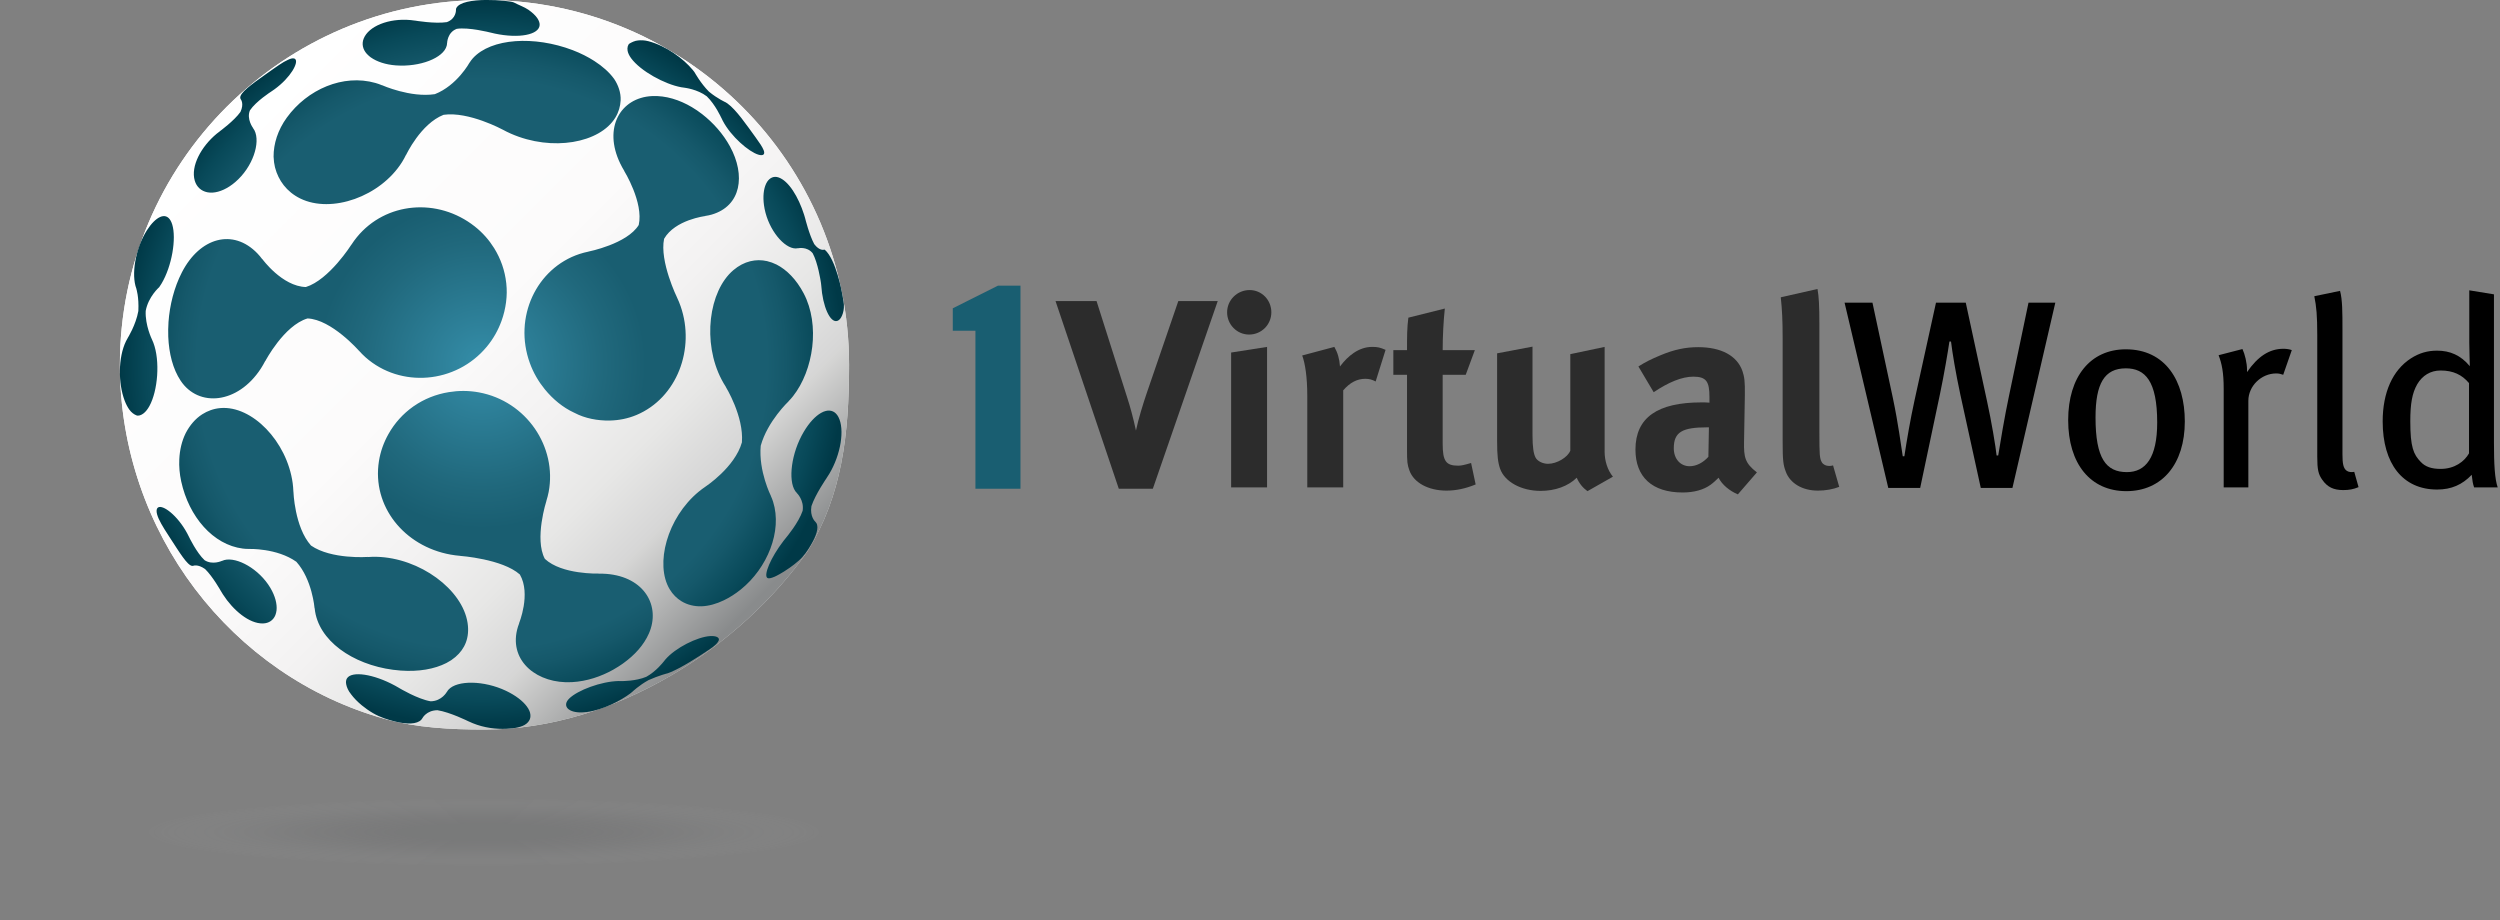 <?xml version="1.0" encoding="UTF-8" standalone="no"?>
<!-- Generator: Adobe Illustrator 14.0.0, SVG Export Plug-In . SVG Version: 6.00 Build 43363)  -->

<svg
   xmlns:dc="http://purl.org/dc/elements/1.1/"
   xmlns:cc="http://creativecommons.org/ns#"
   xmlns:rdf="http://www.w3.org/1999/02/22-rdf-syntax-ns#"
   xmlns:svg="http://www.w3.org/2000/svg"
   xmlns="http://www.w3.org/2000/svg"
   xmlns:sodipodi="http://sodipodi.sourceforge.net/DTD/sodipodi-0.dtd"
   xmlns:inkscape="http://www.inkscape.org/namespaces/inkscape"
   version="1.1"
   x="0px"
   y="0px"
   width="350"
   height="128.841"
   viewBox="0 0 350 128.841"
   enable-background="new 0 0 687 265"
   xml:space="preserve"
   id="svg2"
   inkscape:version="0.91 r13725"
   sodipodi:docname="1vw-logo-350px.svg"><rect x="0" y="0" width="350" height="128.841" fill="#808080" stroke="none"/><defs
   id="defs108" /><sodipodi:namedview
   pagecolor="#ffffff"
   bordercolor="#666666"
   borderopacity="1"
   objecttolerance="10"
   gridtolerance="10"
   guidetolerance="10"
   inkscape:pageopacity="0"
   inkscape:pageshadow="2"
   inkscape:window-width="1280"
   inkscape:window-height="750"
   id="namedview106"
   showgrid="false"
   fit-margin-top="0"
   fit-margin-left="0"
   fit-margin-right="0"
   fit-margin-bottom="0"
   inkscape:zoom="1"
   inkscape:cx="190.56637"
   inkscape:cy="70.460706"
   inkscape:window-x="-8"
   inkscape:window-y="-8"
   inkscape:window-maximized="1"
   inkscape:current-layer="svg2" />
<g
   id="White_Background"
   transform="translate(-152.934,-76.227)">
</g>
<g
   id="Layer_1"
   transform="matrix(0.497,0,0,0.497,11.862,-5.548)">
	<g
   id="g6">
		<path
   d="m 300.877,148.835 -9.592,0 -17.825,-52.871 11.556,0 8.686,27.342 c 0.755,2.342 1.586,5.287 2.417,9.139 0.68,-3.248 2.039,-7.628 3.021,-10.499 l 8.913,-25.982 11.103,0 -18.279,52.871 z"
   id="path8"
   inkscape:connector-curvature="0"
   style="fill:#2c2c2c" />
		<path
   d="m 327.991,105.406 c -3.399,0 -6.194,-2.795 -6.194,-6.27 0,-3.475 2.87,-6.269 6.345,-6.269 3.398,0 6.118,2.794 6.118,6.269 -10e-4,3.475 -2.795,6.27 -6.269,6.27 z m -5.061,43.052 0,-37.991 10.12,-1.586 0,39.578 -10.12,0 z"
   id="path10"
   inkscape:connector-curvature="0"
   style="fill:#2c2c2c" />
		<path
   d="m 363.641,118.624 c -0.983,-0.529 -1.813,-0.755 -2.946,-0.755 -2.266,0 -4.305,1.057 -6.194,3.248 l 0,27.342 -10.122,0 0,-25.832 c 0,-5.212 -0.604,-9.139 -1.435,-11.329 l 9.063,-2.417 c 0.907,1.586 1.436,3.323 1.587,5.514 2.189,-2.946 5.288,-5.514 9.063,-5.514 1.512,0 2.191,0.151 3.779,0.831 l -2.795,8.912 z"
   id="path12"
   inkscape:connector-curvature="0"
   style="fill:#2c2c2c" />
		<path
   d="m 383.578,149.364 c -5.135,0 -9.215,-2.267 -10.423,-5.665 -0.604,-1.662 -0.68,-2.417 -0.68,-5.966 l 0,-20.998 -3.853,0 0,-6.949 3.853,0 c 0,-3.777 0,-6.27 0.376,-9.139 l 10.273,-2.569 c -0.377,3.551 -0.604,7.78 -0.604,11.708 l 9.064,0 -2.569,6.949 -6.495,0 0,19.411 c 0,4.91 0.907,6.193 4.381,6.193 0.906,0 1.813,-0.227 3.625,-0.756 l 1.284,6.043 c -2.945,1.209 -5.588,1.738 -8.232,1.738 z"
   id="path14"
   inkscape:connector-curvature="0"
   style="fill:#2c2c2c" />
		<path
   d="m 423.305,149.516 c -1.284,-0.906 -2.34,-2.189 -3.02,-3.776 -2.493,2.417 -6.119,3.7 -10.197,3.7 -5.438,0 -10.121,-2.568 -11.405,-6.27 -0.604,-1.736 -0.83,-3.775 -0.83,-7.703 l 0,-24.774 9.97,-1.888 0,24.85 c 0,3.474 0.302,5.287 0.831,6.344 0.527,1.058 2.038,1.813 3.549,1.813 2.492,0 5.514,-1.813 6.269,-3.701 l 0,-27.191 9.668,-2.039 0,29.533 c 0,2.567 0.831,5.211 2.342,7.023 l -7.177,4.079 z"
   id="path16"
   inkscape:connector-curvature="0"
   style="fill:#2c2c2c" />
		<path
   d="m 465.674,150.422 c -2.341,-0.982 -4.456,-2.719 -5.438,-4.683 -0.756,0.755 -1.587,1.509 -2.342,2.038 -1.888,1.361 -4.608,2.116 -7.78,2.116 -8.61,0 -13.293,-4.382 -13.293,-12.085 0,-9.063 6.269,-13.293 18.582,-13.293 0.754,0 1.434,0 2.265,0.075 l 0,-1.586 c 0,-4.305 -0.831,-5.74 -4.532,-5.74 -3.246,0 -7.024,1.586 -11.179,4.381 l -4.305,-7.251 c 2.04,-1.284 3.551,-2.04 6.269,-3.172 3.777,-1.586 7.024,-2.267 10.575,-2.267 6.495,0 10.952,2.417 12.462,6.722 0.528,1.586 0.756,2.795 0.68,6.949 l -0.227,12.992 c -0.076,4.229 0.227,6.042 3.626,8.61 l -5.363,6.194 z m -8.61,-18.882 c -7.024,0 -9.443,1.285 -9.443,5.891 0,3.021 1.89,5.062 4.457,5.062 1.889,0 3.777,-0.983 5.288,-2.645 l 0.151,-8.308 -0.453,0 z"
   id="path18"
   inkscape:connector-curvature="0"
   style="fill:#2c2c2c" />
		<path
   d="m 488.181,149.364 c -4.308,0 -7.782,-2.038 -8.99,-5.286 -0.755,-1.965 -0.906,-3.173 -0.906,-8.687 l 0,-28.853 c 0,-5.06 -0.15,-8.157 -0.529,-11.631 l 10.349,-2.342 c 0.378,2.114 0.529,4.607 0.529,10.045 l 0,30.136 c 0,6.647 0.074,7.554 0.68,8.611 0.377,0.679 1.207,1.057 2.039,1.057 0.377,0 0.604,0 1.133,-0.151 l 1.737,6.043 c -1.739,0.681 -3.854,1.058 -6.042,1.058 z"
   id="path20"
   inkscape:connector-curvature="0"
   style="fill:#2c2c2c" />
		<path
   d="m 543.013,148.609 -8.914,0 -5.741,-26.209 c -1.358,-6.345 -2.266,-11.858 -2.644,-15.031 l -0.453,0 c -0.377,2.643 -1.51,9.366 -2.642,14.728 l -5.592,26.512 -8.987,0 -12.312,-52.192 7.855,0 5.742,26.814 c 1.584,7.552 2.265,13.217 2.794,16.465 l 0.452,0 c 0.68,-4.456 1.661,-10.273 2.871,-15.786 l 6.042,-27.494 8.383,0 5.969,27.645 c 1.283,5.816 2.492,13.142 2.717,15.408 l 0.455,0 c 0.453,-2.945 1.887,-11.404 3.019,-16.692 l 5.515,-26.36 7.554,0 -12.083,52.192 z"
   id="path22"
   inkscape:connector-curvature="0" />
		<path
   d="m 575.106,149.516 c -10.12,0 -16.389,-7.704 -16.389,-20.017 0,-12.235 6.269,-19.938 16.237,-19.938 11.18,0 16.619,8.912 16.619,20.317 10e-4,12.009 -6.421,19.638 -16.467,19.638 z m -0.151,-34.594 c -6.04,0 -8.532,4.306 -8.532,13.823 0,11.556 2.944,15.408 8.837,15.408 5.287,0 8.533,-4.079 8.533,-13.974 0,-11.706 -3.397,-15.257 -8.838,-15.257 z"
   id="path24"
   inkscape:connector-curvature="0" />
		<path
   d="m 619.29,116.735 c -0.681,-0.227 -1.206,-0.378 -1.964,-0.378 -4.228,0 -7.855,3.551 -7.855,7.705 l 0,24.396 -6.948,0 0,-27.794 c 0,-4.608 -0.529,-7.101 -1.434,-9.441 l 6.721,-1.737 c 0.68,1.434 1.286,3.926 1.286,5.816 l 0,0.679 c 3.019,-4.381 6.268,-6.571 10.271,-6.571 0.905,0 1.736,0.151 2.342,0.377 l -2.419,6.948 z"
   id="path26"
   inkscape:connector-curvature="0" />
		<path
   d="m 636.207,149.213 c -2.72,0 -4.455,-0.83 -5.893,-2.87 -1.132,-1.587 -1.434,-2.87 -1.434,-6.571 l 0,-34.29 c 0,-5.363 -0.228,-7.931 -0.831,-10.877 l 7.25,-1.509 c 0.68,2.491 0.68,6.117 0.68,10.8 l 0,35.196 c 0,2.645 0.228,4.003 1.21,4.684 0.529,0.378 1.359,0.453 2.113,0.303 l 1.209,4.305 c -1.433,0.603 -2.642,0.829 -4.304,0.829 z"
   id="path28"
   inkscape:connector-curvature="0" />
		<path
   d="m 673.064,148.458 c -0.379,-1.132 -0.453,-1.661 -0.68,-3.55 -2.644,2.795 -5.74,4.154 -9.742,4.154 -9.668,0 -15.333,-7.251 -15.333,-19.185 0,-8.158 2.794,-14.426 7.93,-17.75 2.342,-1.511 4.683,-2.191 7.403,-2.191 3.625,0 6.646,1.285 9.213,4.381 0,-1.058 -0.151,-4.079 -0.151,-6.647 l 0,-14.727 6.95,1.133 0,41.693 c 0,6.118 0.226,10.348 1.057,12.689 l -6.647,0 z m -1.434,-29.381 c -1.966,-2.342 -4.458,-3.55 -8.006,-3.55 -2.871,0 -5.139,1.435 -6.572,3.852 -1.435,2.492 -1.964,5.514 -1.964,10.423 0,7.327 0.905,9.365 2.945,11.48 1.286,1.36 3.021,1.965 5.591,1.965 4.002,0 6.721,-2.116 8.006,-4.381 l 0,-19.789 z"
   id="path30"
   inkscape:connector-curvature="0" />
		<path
   d="m 250.898,148.835 0,-44.514 -6.376,0 0,-6.316 12.723,-6.375 6.346,0 0,57.206 -12.693,0 z"
   id="path32"
   inkscape:connector-curvature="0"
   style="fill:#195e71" />
	</g>
	<linearGradient
   id="SVGID_1_"
   gradientUnits="userSpaceOnUse"
   x1="39.775"
   y1="41.473"
   x2="185.375"
   y2="187.073">
		<stop
   offset="0"
   style="stop-color:#FFFFFF"
   id="stop35" />
		<stop
   offset="0.544"
   style="stop-color:#FCFBFB"
   id="stop37" />
		<stop
   offset="0.74"
   style="stop-color:#F3F2F2"
   id="stop39" />
		<stop
   offset="0.879"
   style="stop-color:#E7E7E6"
   id="stop41" />
		<stop
   offset="0.992"
   style="stop-color:#D7D7D7"
   id="stop43" />
		<stop
   offset="1"
   style="stop-color:#D6D6D5"
   id="stop45" />
	</linearGradient>
	<path
   d="m 215.312,113.923 c 0,19.684 -2.018,36.77 -11.611,52.397 -18.536,26.622 -54.046,50.355 -91.094,50.355 -9.544,0 -19.18,-0.524 -27.948,-2.962 C 41.317,201.666 9.902,161.124 9.902,113.922 9.902,57.171 55.885,11.165 112.607,11.165 169.33,11.166 215.312,57.172 215.312,113.923 Z"
   id="path47"
   style="fill:url(#SVGID_1_)"
   inkscape:connector-curvature="0" />
	<linearGradient
   id="SVGID_2_"
   gradientUnits="userSpaceOnUse"
   x1="39.775"
   y1="41.473"
   x2="185.375"
   y2="187.073">
		<stop
   offset="0"
   style="stop-color:#FFFFFF"
   id="stop50" />
		<stop
   offset="0.45"
   style="stop-color:#FCFBFB"
   id="stop52" />
		<stop
   offset="0.612"
   style="stop-color:#F3F2F2"
   id="stop54" />
		<stop
   offset="0.727"
   style="stop-color:#E7E7E6"
   id="stop56" />
		<stop
   offset="0.82"
   style="stop-color:#D7D7D7"
   id="stop58" />
		<stop
   offset="0.827"
   style="stop-color:#D6D6D5"
   id="stop60" />
		<stop
   offset="0.99"
   style="stop-color:#898B8C"
   id="stop62" />
	</linearGradient>
	<path
   d="m 215.312,113.923 c 0,19.684 -2.018,36.77 -11.611,52.397 -18.536,26.622 -54.046,50.355 -91.094,50.355 -9.544,0 -19.18,-0.524 -27.948,-2.962 C 41.317,201.666 9.902,161.124 9.902,113.922 9.902,57.171 55.885,11.165 112.607,11.165 169.33,11.166 215.312,57.172 215.312,113.923 Z"
   id="path64"
   style="fill:url(#SVGID_2_)"
   inkscape:connector-curvature="0" />
	
		<radialGradient
   id="SVGID_3_"
   cx="160.388"
   cy="112.889"
   r="80.824"
   gradientTransform="matrix(1.266,0,0,1.266,-91.167,-29.1)"
   gradientUnits="userSpaceOnUse">
		<stop
   offset="0"
   style="stop-color:#348EA9"
   id="stop67" />
		<stop
   offset="0.111"
   style="stop-color:#2E819A"
   id="stop69" />
		<stop
   offset="0.339"
   style="stop-color:#20687C"
   id="stop71" />
		<stop
   offset="0.452"
   style="stop-color:#195E71"
   id="stop73" />
		<stop
   offset="0.785"
   style="stop-color:#195E71"
   id="stop75" />
		<stop
   offset="0.837"
   style="stop-color:#15586A"
   id="stop77" />
		<stop
   offset="0.926"
   style="stop-color:#084959"
   id="stop79" />
		<stop
   offset="0.997"
   style="stop-color:#003947"
   id="stop81" />
	</radialGradient>
	<path
   d="m 150.332,198.927 c -0.371,0.238 -0.753,0.466 -1.145,0.686 -0.101,0.062 -0.204,0.125 -0.304,0.188 -3.447,1.921 -7.417,3.281 -11.634,3.516 -9.628,0.539 -17.609,-5.738 -15.464,-14.717 0.148,-0.631 0.354,-1.252 0.598,-1.87 -0.019,0.009 -0.027,0.014 -0.045,0.021 0,0 3.416,-8.272 0.238,-13.754 -4.95,-4.402 -16.831,-5.248 -16.831,-5.248 0.003,-0.004 0.006,-0.008 0.008,-0.009 -0.885,-0.075 -1.78,-0.188 -2.68,-0.35 -13.08,-2.353 -22.215,-13.619 -20.194,-26.356 0.438,-2.73 1.373,-5.281 2.678,-7.603 1.717,-3.067 4.102,-5.721 6.975,-7.746 0.027,-0.021 0.054,-0.044 0.084,-0.066 0.03,-0.02 0.064,-0.035 0.09,-0.051 2.877,-2.007 6.26,-3.361 9.855,-3.945 2.725,-0.447 5.573,-0.465 8.455,0.063 13.457,2.479 22.051,15.409 19.673,28.043 -0.163,0.867 -0.393,1.707 -0.647,2.527 0.002,-0.002 0.01,-0.006 0.015,-0.008 0,0 -3.464,10.725 -0.445,16.34 4.791,4.479 15.123,4.143 15.123,4.143 -0.015,0.014 -0.03,0.017 -0.047,0.029 0.771,-0.018 1.541,-0.003 2.297,0.061 10.811,0.873 15.276,9.179 11.939,16.78 -1.46,3.326 -4.054,6.12 -7.203,8.387 -0.092,0.072 -0.199,0.139 -0.292,0.208 -0.363,0.246 -0.721,0.492 -1.097,0.731 z M 171.333,41.538 c -0.102,-0.059 -0.196,-0.134 -0.3,-0.192 -3.456,-2.048 -7.354,-3.303 -11.226,-3.118 -8.851,0.431 -13.861,8.881 -8.951,19.012 0.341,0.71 0.725,1.402 1.139,2.081 -0.02,-0.007 -0.023,-0.011 -0.041,-0.023 0,0 5.524,8.929 4.102,15.248 -3.273,5.34 -14.17,7.488 -14.17,7.488 0.003,0.004 0,0.007 0.006,0.01 -0.839,0.176 -1.672,0.384 -2.506,0.659 -12.146,4.009 -18.691,17.86 -13.989,30.763 1.009,2.77 2.461,5.228 4.207,7.364 2.3,2.823 5.156,5.152 8.219,6.564 0.034,0.015 0.067,0.032 0.099,0.048 0.032,0.016 0.069,0.025 0.099,0.044 2.908,1.544 6.48,2.201 9.841,2.142 2.551,-0.049 5.102,-0.539 7.554,-1.565 11.427,-4.799 16.623,-18.668 12.435,-30.647 -0.285,-0.825 -0.614,-1.625 -0.976,-2.387 0.004,0.003 0,0.011 0.005,0.011 0,0 -5.008,-10.247 -3.678,-16.61 3.088,-5.382 11.611,-6.407 11.611,-6.407 -0.015,-0.013 -0.026,-0.017 -0.04,-0.028 0.619,-0.088 1.224,-0.208 1.813,-0.379 8.363,-2.425 9.618,-11.085 5.172,-19.207 -1.946,-3.557 -4.702,-6.655 -7.873,-9.124 -0.093,-0.074 -0.196,-0.135 -0.288,-0.206 -0.37,-0.275 -0.736,-0.557 -1.111,-0.813 -0.378,-0.257 -0.765,-0.487 -1.153,-0.728 z m 21.174,43.272 c -0.092,-0.022 -0.176,-0.069 -0.27,-0.087 -3.123,-0.712 -6.499,-0.034 -9.534,2.548 -6.939,5.896 -8.778,20.331 -3.318,30.793 0.382,0.731 0.783,1.418 1.208,2.068 -0.016,0 -0.012,-0.009 -0.029,-0.011 0,0 5.136,8.328 4.557,15.654 -1.993,7.069 -10.294,12.481 -10.294,12.481 0.005,0 0.005,0.004 0.005,0.007 -0.623,0.421 -1.244,0.876 -1.856,1.381 -8.966,7.396 -12.403,20.503 -8.213,27.493 0.899,1.498 2.046,2.604 3.318,3.383 1.683,1.031 3.673,1.49 5.594,1.428 0.022,0 0.047,0.011 0.065,0.006 0.023,0.005 0.042,-0.01 0.064,-0.006 2.009,-0.084 4.117,-0.67 6.227,-1.686 1.602,-0.773 3.212,-1.784 4.8,-3.066 7.425,-6 11.7,-16.37 9.075,-24.699 -0.178,-0.57 -0.393,-1.111 -0.626,-1.623 0.003,-0.004 0.012,0.002 0.015,0.002 0,0 -3.526,-6.986 -2.873,-14.155 1.92,-6.942 7.878,-12.543 7.878,-12.543 -0.011,-0.004 -0.011,-0.011 -0.019,-0.014 0.426,-0.424 0.836,-0.882 1.238,-1.395 5.748,-7.296 7.692,-20.07 2.995,-28.977 -2.051,-3.896 -4.747,-6.634 -7.667,-8.124 -0.09,-0.044 -0.174,-0.069 -0.265,-0.108 -0.339,-0.161 -0.686,-0.32 -1.027,-0.444 -0.346,-0.124 -0.692,-0.221 -1.048,-0.306 z M 23.525,105.581 c 0.004,0.141 -10e-4,0.279 0.004,0.42 0.198,4.709 1.293,9.099 3.488,12.401 5.014,7.548 16.055,6.592 22.574,-3.386 0.453,-0.699 0.862,-1.421 1.255,-2.171 0,0.023 0.011,0.026 0.011,0.048 0,0 5.26,-10.052 11.901,-12.029 6.764,0.279 14.466,9.08 14.466,9.08 -0.002,-0.005 0.002,-0.011 10e-4,-0.015 0.59,0.653 1.208,1.292 1.882,1.889 9.832,8.701 25.439,7.476 34.138,-2.98 1.864,-2.24 3.233,-4.719 4.167,-7.299 1.228,-3.398 1.716,-7.138 1.34,-10.446 -0.005,-0.034 0.003,-0.076 0,-0.112 -10e-4,-0.037 -0.021,-0.077 -0.022,-0.115 -0.378,-3.469 -1.542,-6.813 -3.407,-9.811 -1.417,-2.274 -3.227,-4.348 -5.452,-6.102 -10.398,-8.199 -25.084,-6.926 -33.212,3.017 -0.556,0.68 -1.063,1.384 -1.533,2.11 -0.002,-0.005 -0.01,-0.004 -0.01,-0.009 0,0 -6.27,9.923 -12.833,11.942 -6.679,-0.194 -12.263,-7.885 -12.263,-7.885 -0.004,0.019 -0.006,0.027 -0.009,0.049 -0.422,-0.572 -0.874,-1.115 -1.354,-1.613 -6.884,-7.155 -16.225,-4.501 -21.272,5.288 -2.208,4.28 -3.446,9.267 -3.792,14.055 -0.013,0.143 -0.01,0.28 -0.015,0.422 -0.031,0.546 -0.062,1.091 -0.069,1.636 -0.009,0.542 0,1.083 0.016,1.616 z m 80.661,90.828 c 0.082,-0.065 0.168,-0.125 0.249,-0.192 2.653,-2.27 4.034,-5.429 3.414,-9.56 -1.415,-9.427 -13.429,-18.332 -25.636,-18.648 -0.855,-0.021 -1.684,0.013 -2.487,0.069 0.013,-0.014 0.01,-0.016 0.022,-0.032 0,0 -10.292,0.755 -16.011,-3.212 -4.638,-5.182 -4.952,-15.221 -4.952,-15.221 -0.003,0.004 -0.006,0.005 -0.01,0.009 -0.033,-0.774 -0.086,-1.567 -0.198,-2.375 -1.625,-11.804 -11.468,-21.909 -20.385,-21.133 -1.91,0.167 -3.611,0.806 -5.095,1.751 -1.958,1.248 -3.504,3.116 -4.606,5.216 -0.013,0.023 -0.029,0.046 -0.04,0.068 -0.01,0.022 -0.018,0.046 -0.03,0.067 -1.069,2.173 -1.665,4.682 -1.784,7.334 -0.095,2.011 0.075,4.099 0.54,6.229 2.174,9.961 8.976,17.855 17.367,18.915 0.577,0.075 1.14,0.101 1.703,0.097 -10e-4,0.002 -0.002,0.002 -0.002,0.004 0,0 7.869,-0.277 13.362,3.611 4.488,4.992 5.133,13.094 5.133,13.094 0.013,-0.01 0.018,-0.012 0.03,-0.02 0.058,0.593 0.143,1.188 0.287,1.795 2.012,8.693 12.363,14.931 23.938,15.779 5.063,0.373 9.537,-0.421 12.87,-2.124 0.1,-0.049 0.183,-0.109 0.28,-0.163 0.37,-0.203 0.739,-0.405 1.08,-0.628 0.335,-0.227 0.653,-0.479 0.961,-0.73 z M 53.558,58.098 c 0.025,0.103 0.046,0.211 0.07,0.313 0.915,3.51 3.212,6.764 7.074,8.662 8.82,4.334 22.615,-0.557 28.695,-10.278 0.427,-0.685 0.795,-1.367 1.125,-2.051 0.007,0.016 0.015,0.024 0.02,0.041 0,0 4.076,-8.738 10.538,-11.28 7.094,-1.013 16.686,4.189 16.686,4.189 0,-0.004 -0.004,-0.004 -0.005,-0.007 0.729,0.397 1.488,0.78 2.288,1.127 11.665,5.127 25.116,2.632 29.45,-4.565 0.93,-1.544 1.379,-3.172 1.462,-4.806 0.114,-2.152 -0.708,-4.375 -1.797,-5.992 -0.009,-0.017 -0.02,-0.042 -0.031,-0.056 -0.013,-0.015 -0.036,-0.038 -0.047,-0.054 -1.312,-1.803 -3.2,-3.491 -5.549,-5.004 -1.779,-1.138 -3.808,-2.177 -6.103,-3.052 -10.729,-4.081 -22.932,-3.4 -28.096,2.287 -0.351,0.393 -0.649,0.803 -0.917,1.224 -0.005,-0.003 -0.01,-0.006 -0.014,-0.006 0,0 -3.507,6.44 -9.773,8.896 -6.876,1.056 -14.893,-2.525 -14.893,-2.525 0.005,0.01 0.012,0.016 0.017,0.03 -0.595,-0.251 -1.2,-0.469 -1.844,-0.651 -9.143,-2.595 -19.198,1.787 -24.981,9.755 -2.533,3.487 -3.758,7.371 -3.731,11.004 0.003,0.114 0.023,0.212 0.027,0.323 0.019,0.42 0.046,0.838 0.102,1.253 0.055,0.413 0.134,0.821 0.227,1.223 z m -17.655,7.319 c 0.055,-0.003 0.111,0 0.167,-0.002 1.927,-0.132 4.18,-1.118 6.337,-2.965 4.928,-4.218 7.169,-11.111 5.4,-14.584 -0.123,-0.243 -0.266,-0.456 -0.419,-0.657 0.008,0 0.012,0 0.022,0 0,0 -1.892,-2.499 -0.873,-4.957 1.716,-2.565 5.938,-5.257 5.938,-5.257 10e-4,0 10e-4,0 -0.004,0.003 0.316,-0.208 0.638,-0.428 0.953,-0.657 4.642,-3.354 6.922,-7.656 5.844,-8.559 -0.234,-0.199 -0.596,-0.225 -1.033,-0.131 -0.575,0.121 -1.302,0.524 -2.109,0.941 -0.003,0.003 -0.019,0.01 -0.022,0.013 -0.013,0.006 -0.023,0.011 -0.028,0.013 -0.821,0.487 -1.736,1.111 -2.728,1.804 -0.753,0.526 -1.548,1.09 -2.379,1.681 -3.89,2.759 -7.49,5.296 -7.141,6.752 0.024,0.099 0.069,0.2 0.132,0.283 -0.004,0 -0.002,0 0,0 0,0 1.005,1.206 -0.101,3.564 -1.753,2.478 -5.795,5.428 -5.795,5.428 0.007,0 0.02,-0.005 0.027,-0.006 -0.307,0.222 -0.618,0.461 -0.925,0.712 -4.359,3.611 -7.368,9.14 -6.171,13.219 0.524,1.786 1.824,2.909 3.511,3.262 0.05,0.014 0.106,0.014 0.156,0.024 0.195,0.03 0.393,0.062 0.604,0.075 0.203,0.012 0.425,0.017 0.637,0.001 z m -14.565,6.834 c -0.032,0.017 -0.064,0.023 -0.099,0.039 -1.149,0.51 -2.448,1.758 -3.708,3.726 -2.885,4.497 -4.364,11.321 -3.24,15.667 0.079,0.302 0.172,0.583 0.271,0.841 -0.004,0.004 -0.009,0.004 -0.011,0.006 0,0 0.753,2.276 0.556,6.239 -0.701,3.958 -3.001,7.611 -3.001,7.611 0.004,0.004 0.004,0.004 0.004,0.006 -0.166,0.272 -0.327,0.563 -0.48,0.877 -2.243,4.614 -2.22,11.85 -0.404,16.693 0.387,1.038 0.835,1.878 1.302,2.544 0.613,0.881 1.4,1.404 1.961,1.63 0.01,0.004 0.02,0.011 0.025,0.012 0.004,0 0.015,0.003 0.02,0.007 0.547,0.262 1.406,-0.014 2.111,-0.595 0.536,-0.439 1.081,-1.1 1.583,-2.015 2.362,-4.305 3.053,-12.686 1.115,-17.813 -0.131,-0.352 -0.273,-0.677 -0.42,-0.982 0.004,0 0.001,0.001 0.001,0.002 0,0 -1.939,-3.983 -1.745,-7.998 0.727,-4.024 3.834,-6.72 3.834,-6.72 -0.007,0 -0.007,-0.001 -0.011,-0.003 0.212,-0.307 0.422,-0.616 0.627,-0.962 2.959,-4.949 4.222,-12.75 3.023,-16.656 -0.525,-1.712 -1.414,-2.426 -2.465,-2.368 -0.03,0 -0.063,0.009 -0.094,0.014 -0.117,0.021 -0.246,0.03 -0.367,0.062 -0.126,0.037 -0.26,0.082 -0.388,0.136 z m 115.323,138.934 c 0.031,0.021 0.06,0.039 0.09,0.057 1.034,0.548 2.673,0.761 4.702,0.486 4.644,-0.63 9.614,-3.253 12.247,-5.244 0.188,-0.144 0.358,-0.277 0.504,-0.413 0,0 0.005,0.005 0.007,0 0,0 1.931,-1.862 4.614,-3.331 2.819,-1.273 5.623,-2.007 5.623,-2.007 -0.002,0 -0.002,0 0.002,-0.005 0.198,-0.064 0.398,-0.144 0.621,-0.238 3.212,-1.35 7.549,-4.141 10.822,-6.34 0.7,-0.467 1.281,-0.898 1.725,-1.298 0.59,-0.526 0.916,-1.082 1.02,-1.404 0,-0.002 0.007,-0.017 0.005,-0.017 0.002,0 -0.006,0 -0.005,-0.009 0.056,-0.394 -0.177,-0.72 -0.717,-0.909 -0.408,-0.143 -0.984,-0.22 -1.746,-0.174 -3.603,0.225 -9.774,3.281 -12.623,6.61 -0.191,0.228 -0.373,0.447 -0.534,0.668 -0.002,0 -0.002,0 -0.008,0 0,0 -2.056,2.687 -4.823,4.195 -2.947,1.241 -6.809,1.201 -6.809,1.201 0,0.006 0.002,0 0.004,0.009 -0.311,-0.016 -0.634,-0.023 -0.975,-0.021 -4.937,0.099 -11.582,2.597 -13.952,4.953 -1.046,1.03 -1.064,2.042 -0.432,2.737 0.021,0.021 0.039,0.047 0.061,0.066 0.078,0.071 0.158,0.153 0.26,0.227 0.102,0.074 0.204,0.146 0.317,0.201 z M 191.264,53.529 c -0.01,-0.022 -0.015,-0.049 -0.025,-0.071 -0.334,-0.872 -1.147,-2.072 -2.254,-3.591 -2.528,-3.467 -5.478,-7.817 -7.946,-9.565 -0.166,-0.122 -0.335,-0.229 -0.49,-0.313 -0.005,0 -0.007,-0.004 -0.007,-0.004 0,0 -2.249,-0.982 -4.704,-3.003 -2.318,-2.312 -4.062,-5.46 -4.062,-5.46 0,0 0,0 0.005,-0.003 -0.151,-0.197 -0.313,-0.418 -0.489,-0.634 -2.651,-3.2 -7.457,-6.78 -12.528,-8.116 -1.028,-0.271 -1.977,-0.283 -2.785,-0.227 -1.069,0.07 -1.923,0.567 -2.445,0.847 -0.001,0.001 -0.028,0.018 -0.03,0.023 -0.001,0.003 -0.005,0.006 -0.009,0.009 -0.476,0.218 -0.736,1.194 -0.583,2.02 0.111,0.63 0.426,1.346 0.992,2.119 2.651,3.621 9.485,7.347 14.153,8.187 0.319,0.057 0.623,0.102 0.915,0.127 0,0.005 0.002,0.005 0.004,0.005 0,0 3.647,0.428 6.24,2.413 2.422,2.338 4.068,6.012 4.068,6.012 0.003,-0.003 0.009,-0.008 0.011,-0.01 0.129,0.293 0.272,0.592 0.435,0.901 2.327,4.441 7.356,8.742 10.022,9.533 1.174,0.345 1.686,0.032 1.646,-0.609 0.002,-0.02 -0.008,-0.047 -0.013,-0.071 -0.01,-0.073 -0.01,-0.155 -0.031,-0.241 -0.019,-0.09 -0.053,-0.183 -0.09,-0.278 z M 54.012,183.221 c 0.004,-0.049 0.017,-0.101 0.022,-0.149 0.182,-1.741 -0.358,-3.971 -1.742,-6.308 -3.163,-5.338 -9.413,-8.78 -12.984,-7.84 -0.25,0.067 -0.482,0.158 -0.691,0.259 -10e-4,-0.007 0,-0.016 -10e-4,-0.021 0,0 -2.622,1.233 -4.853,-0.195 -2.249,-2.086 -4.378,-6.543 -4.378,-6.543 0.002,0.001 0.002,0.003 0.002,0.001 -0.166,-0.337 -0.339,-0.68 -0.524,-1.023 -2.718,-5.049 -6.877,-8.17 -8.205,-7.29 -0.284,0.187 -0.41,0.538 -0.417,0.977 -0.006,0.577 0.218,1.347 0.591,2.187 0,0.008 0.012,0.02 0.015,0.031 0.005,0.008 0.011,0.018 0.012,0.025 0.39,0.867 0.942,1.836 1.585,2.875 0.487,0.788 1.019,1.614 1.585,2.471 2.638,4.023 4.854,7.761 6.248,7.893 0.094,0.008 0.193,0 0.27,-0.03 0,0.004 -0.001,0.004 0.002,0.004 0,0 1.243,-0.575 3.351,0.907 2.158,2.082 4.458,6.21 4.458,6.21 0,-0.004 0,-0.008 0,-0.011 0.178,0.31 0.365,0.615 0.565,0.933 2.884,4.493 7.436,8.301 11.289,8.197 1.683,-0.045 2.916,-0.919 3.494,-2.341 0.02,-0.045 0.024,-0.09 0.041,-0.133 0.058,-0.17 0.12,-0.341 0.16,-0.521 0.045,-0.182 0.087,-0.38 0.105,-0.565 z m 70.592,27.046 c -0.033,-0.042 -0.056,-0.089 -0.085,-0.129 -1.117,-1.508 -3.105,-3.068 -5.832,-4.371 -6.229,-2.971 -13.817,-3.029 -16.234,-0.319 -0.171,0.188 -0.302,0.394 -0.416,0.599 -0.005,-0.005 -0.005,-0.007 -0.013,-0.021 0,0 -1.407,2.634 -4.569,2.688 -3.637,-0.596 -8.839,-3.719 -8.839,-3.719 0,0 -0.001,-0.003 0.005,-0.003 -0.394,-0.229 -0.806,-0.468 -1.222,-0.695 -6.105,-3.305 -12.171,-4.178 -13.525,-2.052 -0.288,0.455 -0.341,1.031 -0.228,1.654 0.153,0.836 0.596,1.88 1.353,2.794 0.008,0.011 0.013,0.027 0.018,0.035 0.008,0.009 0.022,0.02 0.026,0.029 0.745,1.007 1.764,2.064 3.001,3.087 0.935,0.769 1.993,1.524 3.178,2.215 2.031,1.182 4.248,1.87 6.204,2.355 3.372,0.836 6.171,0.773 7.379,-0.509 0.132,-0.141 0.248,-0.296 0.331,-0.455 -10e-4,0.005 -10e-4,0.003 -0.004,0.003 0,0 1.098,-2.181 4.221,-2.228 3.6,0.563 8.738,3.134 8.738,3.134 0,-0.007 -0.011,-0.007 -0.015,-0.014 0.39,0.188 0.79,0.365 1.204,0.531 3.274,1.338 6.62,1.704 9.503,1.58 2.347,-0.102 4.419,-0.46 5.642,-1.435 1.191,-0.954 1.399,-2.239 0.833,-3.635 -0.016,-0.047 -0.05,-0.081 -0.071,-0.125 -0.082,-0.166 -0.15,-0.332 -0.245,-0.495 -0.098,-0.158 -0.219,-0.351 -0.338,-0.499 z m 82.971,-82.868 c -0.047,0.025 -0.099,0.041 -0.146,0.07 -1.592,0.897 -3.339,2.711 -4.888,5.338 -3.546,5.985 -4.442,13.69 -2.404,16.671 0.14,0.208 0.3,0.383 0.467,0.536 -0.009,0.004 -0.014,0.014 -0.022,0.02 0,0 2.113,1.979 1.647,5.004 -1.108,3.357 -4.594,7.494 -4.594,7.494 0.002,0 0.002,0 0.007,-0.003 -0.258,0.313 -0.518,0.635 -0.774,0.962 -3.753,4.893 -5.617,9.635 -4.615,10.438 0.216,0.174 0.572,0.174 1.007,0.063 0.583,-0.14 1.379,-0.47 2.244,-0.974 0.007,0 0.007,0.004 0.016,0 0.01,-0.008 0.027,-0.02 0.038,-0.021 0.897,-0.493 1.926,-1.129 3.02,-1.902 0.827,-0.582 1.695,-1.238 2.553,-2.006 1.565,-1.392 2.554,-2.95 3.473,-4.51 1.433,-2.434 2.259,-4.81 1.492,-6.08 -0.086,-0.141 -0.186,-0.268 -0.299,-0.373 0.002,0 0,0 0.002,0 0,0 -1.592,-1.378 -1.096,-4.391 1.116,-3.34 4.305,-7.943 4.305,-7.943 -0.004,0.004 -0.012,0.004 -0.017,0.008 0.242,-0.355 0.475,-0.715 0.709,-1.098 3.303,-5.501 4.432,-12.6 2.602,-16.074 -0.802,-1.522 -2.07,-2.057 -3.542,-1.704 -0.049,0.012 -0.097,0.035 -0.141,0.045 -0.173,0.053 -0.346,0.097 -0.518,0.169 -0.17,0.066 -0.363,0.159 -0.526,0.261 z M 191.731,63.408 c -0.018,0.047 -0.036,0.083 -0.052,0.132 -0.553,1.583 -0.683,3.849 -0.164,6.471 1.192,5.99 5.511,11.141 8.773,11.141 0.226,0 0.447,-0.023 0.653,-0.074 -0.003,0.012 -0.008,0.012 -0.008,0.022 0,0 2.518,-0.587 4.123,1.399 1.46,2.66 2.244,7.804 2.244,7.804 l 0.002,0.002 c 0.059,0.392 0.137,0.789 0.163,1.202 0.396,6.045 2.522,10.658 4.5,10.061 0.423,-0.126 0.792,-0.479 1.09,-0.975 0.397,-0.655 0.708,-1.685 0.784,-2.674 0,-0.009 0.007,-0.022 0.007,-0.032 0.005,-0.013 -0.005,-0.02 -0.007,-0.029 0.111,-1.103 -0.208,-2.313 -0.418,-3.652 -0.159,-1.017 -1.828,-9.971 -4.953,-12.692 -0.061,-0.053 -0.176,-0.021 -0.25,-10e-4 0.002,-0.005 0.002,-0.005 0,-0.008 0,0 -1.233,0.395 -2.726,-1.579 -1.411,-2.603 -2.548,-7.227 -2.548,-7.227 0.002,0.005 0.01,0.007 0.007,0.01 -0.094,-0.345 -0.197,-0.694 -0.309,-1.046 -1.6,-5.046 -4.391,-9.617 -7.262,-10.54 -1.259,-0.403 -2.358,0.088 -3.132,1.225 -0.026,0.036 -0.041,0.08 -0.063,0.113 -0.084,0.137 -0.177,0.286 -0.25,0.441 -0.072,0.156 -0.155,0.347 -0.204,0.506 z M 80.525,27.29 c 0.047,0.031 0.099,0.065 0.148,0.099 1.628,1.136 4.043,1.978 6.987,2.197 6.728,0.501 13.414,-2.079 14.3,-5.537 0.063,-0.239 0.096,-0.483 0.096,-0.726 0.009,0.002 0.014,0.008 0.021,0.011 0,0 0.029,-3.046 2.723,-4.049 3.405,-0.504 9.332,1.016 9.332,1.016 0,-10e-4 0.002,-0.003 0.004,-0.003 0.449,0.116 0.905,0.224 1.368,0.322 6.811,1.451 12.487,0.352 12.642,-2.407 0.033,-0.589 -0.2,-1.216 -0.6,-1.842 -0.537,-0.824 -1.495,-1.71 -2.537,-2.431 -0.005,-0.005 -0.018,-0.018 -0.027,-0.028 -0.013,-0.005 -0.02,-0.011 -0.033,-0.017 -1.133,-0.772 -2.625,-1.28 -4.095,-2.05 -1.012,-0.529 -14.585,-1.862 -16.209,1.649 -0.072,0.155 -0.07,0.341 -0.069,0.512 -10e-4,-10e-4 0,0 -10e-4,-0.003 0,0 0.085,2.419 -2.57,3.394 -3.352,0.523 -8.961,-0.432 -8.961,-0.432 0.01,0.006 0.012,0.006 0.019,0.008 -0.427,-0.06 -0.832,-0.121 -1.27,-0.158 -6.232,-0.561 -11.821,1.748 -13.213,5.217 -0.612,1.527 -0.231,3.074 0.893,4.313 0.039,0.036 0.078,0.071 0.115,0.112 0.145,0.14 0.28,0.288 0.436,0.421 0.154,0.136 0.338,0.307 0.501,0.412 z"
   id="path83"
   style="fill:url(#SVGID_3_)"
   inkscape:connector-curvature="0" />
	
		<radialGradient
   id="SVGID_4_"
   cx="226.94"
   cy="127.585"
   r="33.636"
   gradientTransform="matrix(2.871,0,0,0.287,-539.083,208.954)"
   gradientUnits="userSpaceOnUse">
		<stop
   offset="0.255"
   style="stop-color:#606264"
   id="stop86" />
		<stop
   offset="0.409"
   style="stop-color:#636467;stop-opacity:0.793"
   id="stop88" />
		<stop
   offset="0.519"
   style="stop-color:#6A6C6E;stop-opacity:0.646"
   id="stop90" />
		<stop
   offset="0.615"
   style="stop-color:#76787B;stop-opacity:0.516"
   id="stop92" />
		<stop
   offset="0.704"
   style="stop-color:#86898C;stop-opacity:0.398"
   id="stop94" />
		<stop
   offset="0.786"
   style="stop-color:#9C9FA1;stop-opacity:0.287"
   id="stop96" />
		<stop
   offset="0.866"
   style="stop-color:#B8BBBD;stop-opacity:0.181"
   id="stop98" />
		<stop
   offset="0.94"
   style="stop-color:#DADCDD;stop-opacity:0.081"
   id="stop100" />
		<stop
   offset="1"
   style="stop-color:#FEFEFF;stop-opacity:0"
   id="stop102" />
	</radialGradient>
	<path
   d="m 248.727,245.578 c 0,13.564 -61.011,24.565 -136.283,24.565 -75.272,0 -136.288,-10.996 -136.288,-24.565 0,-13.567 61.015,-24.563 136.288,-24.563 75.273,0 136.283,10.994 136.283,24.563 z"
   id="path104"
   style="opacity:0.2;fill:url(#SVGID_4_)"
   inkscape:connector-curvature="0" />
</g>
</svg>